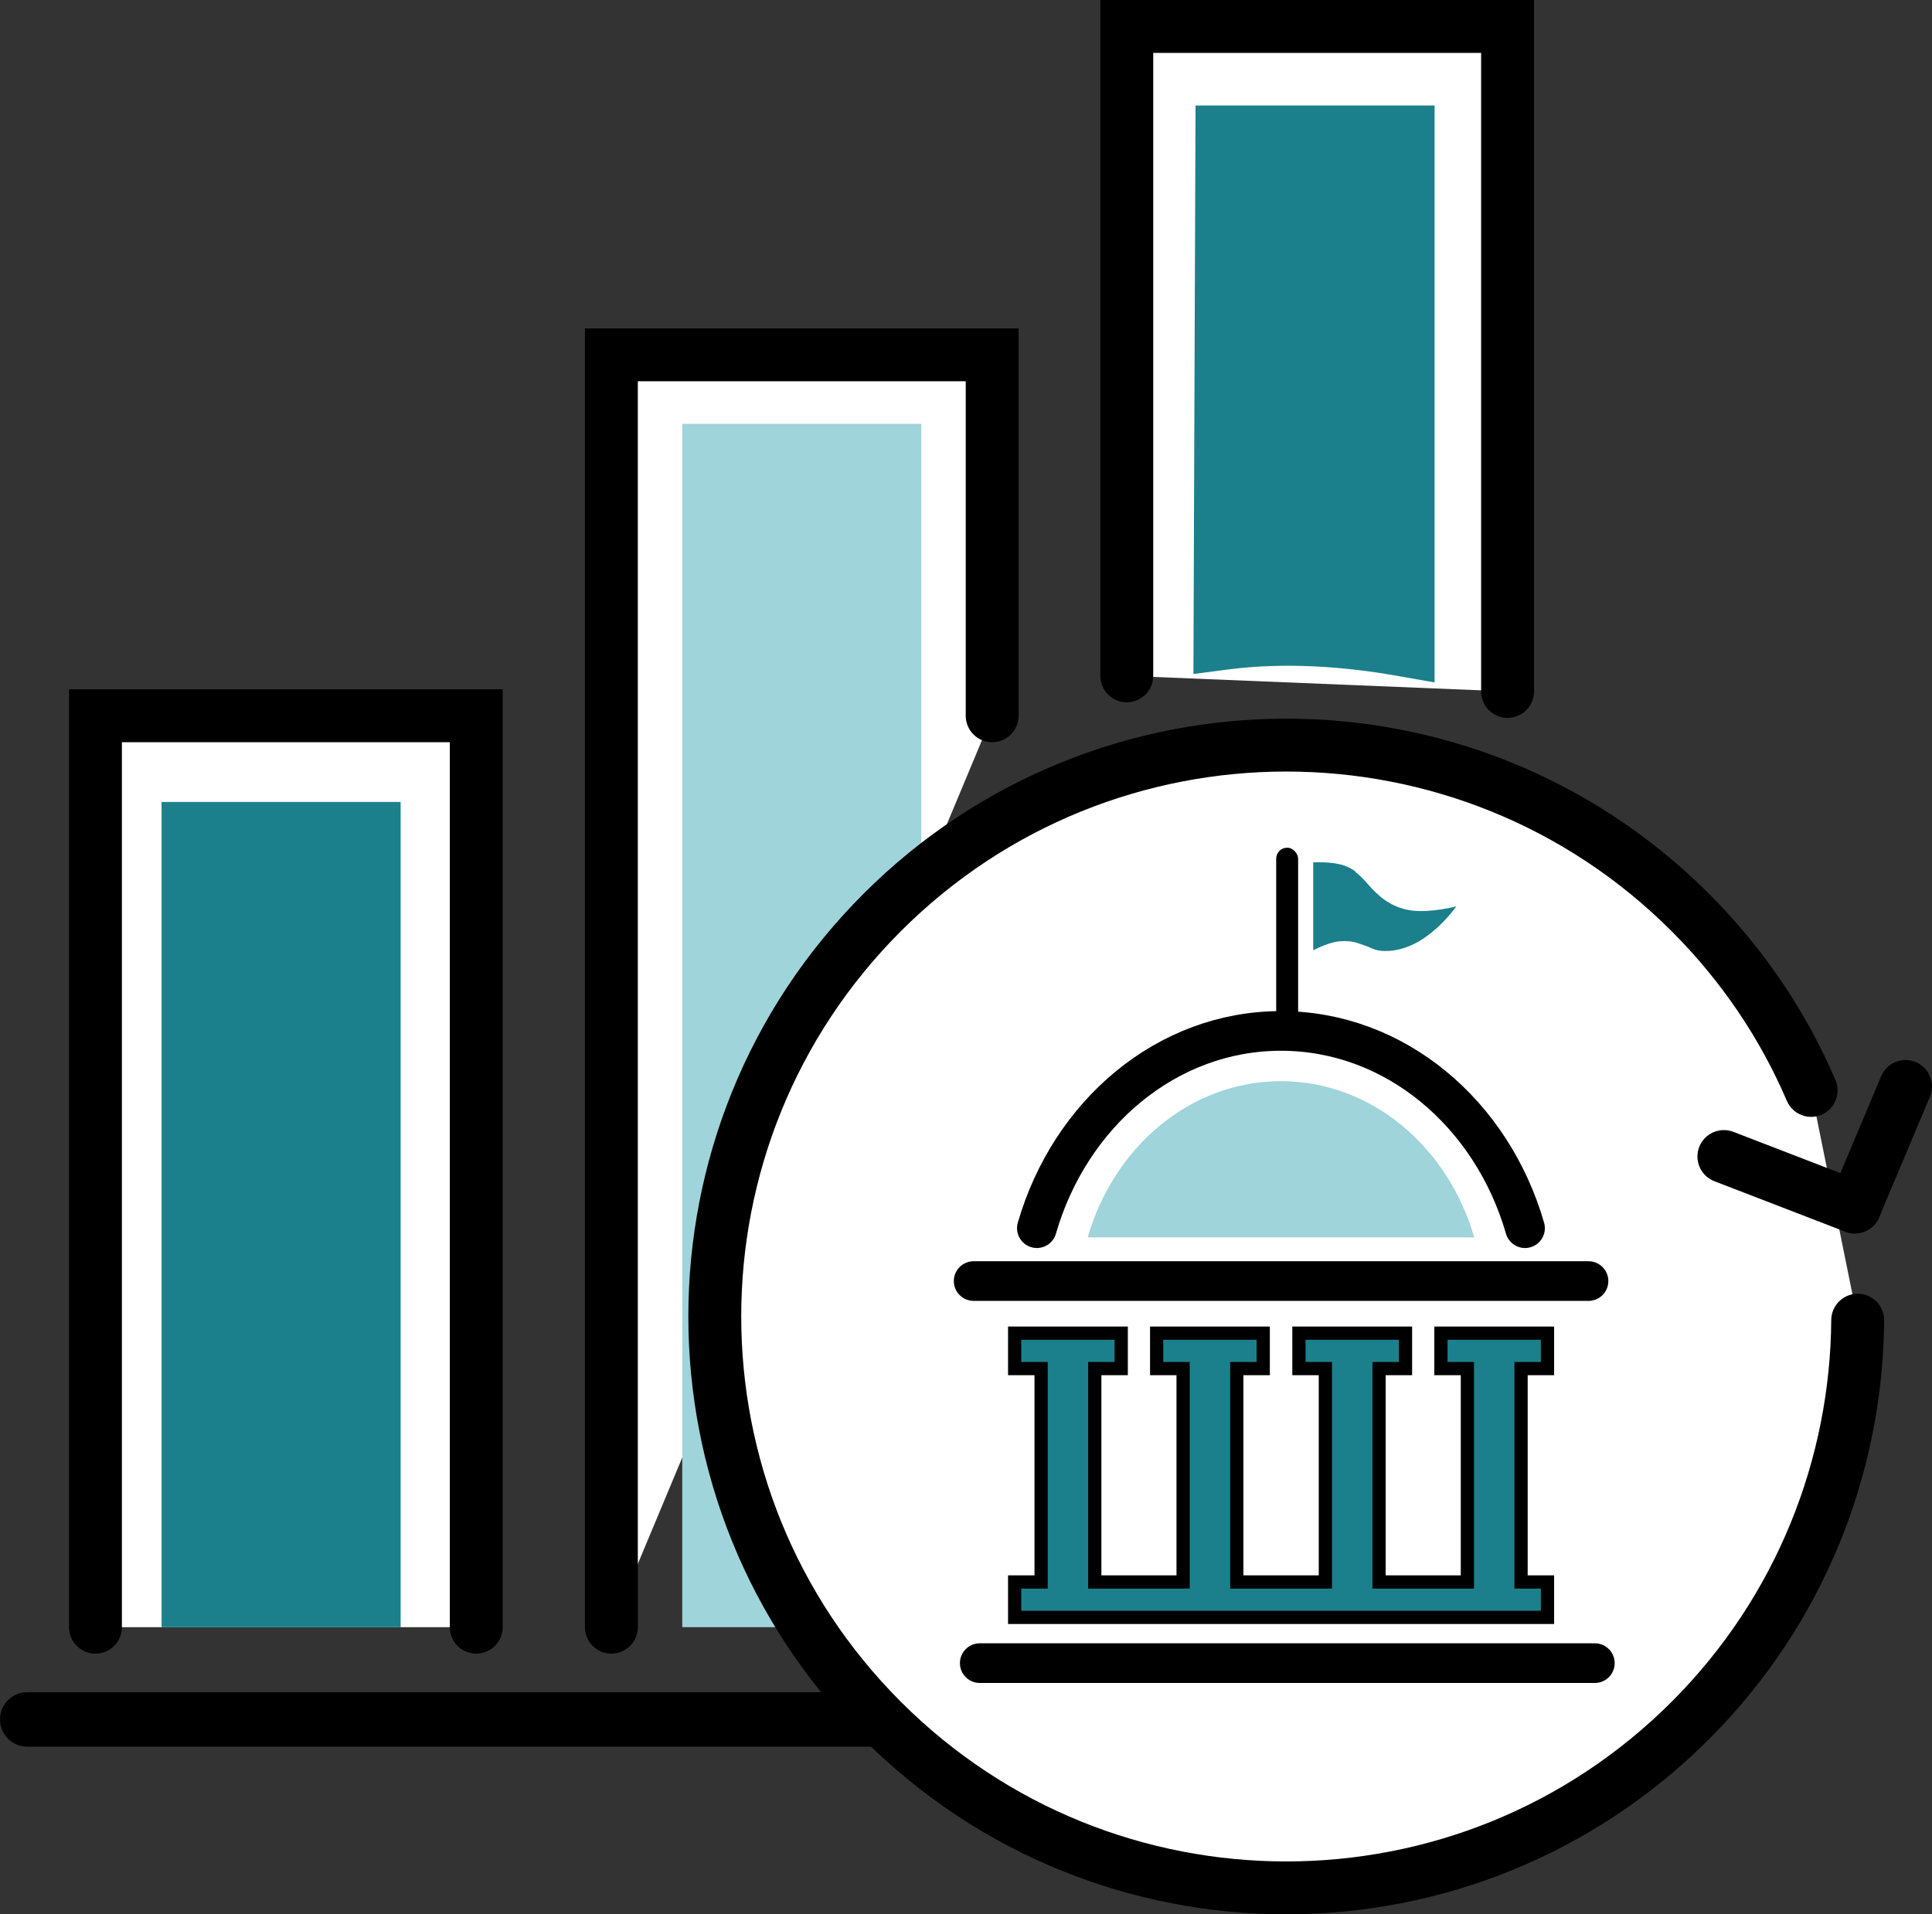 <?xml version="1.0" encoding="UTF-8"?>
<svg id="Layer_2" xmlns="http://www.w3.org/2000/svg" viewBox="0 0 73.06 72.4">
  <rect x="0" y="0" width="73.06" height="72.4" fill="#333333" stroke="none"/>
  <defs>
    <style>
      .cls-1 {
        stroke-width: 1.5px;
      }

      .cls-1, .cls-2 {
        fill: none;
      }

      .cls-1, .cls-2, .cls-3, .cls-4 {
        stroke: #000;
      }

      .cls-1, .cls-2, .cls-4 {
        stroke-linecap: round;
        stroke-miterlimit: 10;
      }

      .cls-2, .cls-4 {
        stroke-width: 2px;
      }

      .cls-3 {
        stroke-width: .5px;
      }

      .cls-3, .cls-5 {
        fill: #1b808c;
      }

      .cls-6 {
        fill: #9fd4db;
      }

      .cls-4 {
        fill: #fff;
      }
    </style>
  </defs>
  <g id="IRA">
    <polyline class="cls-4" points="57.01 26.15 57.01 1 42.61 1 42.61 25.56"/>
    <path class="cls-5" d="M45.13,25.49l.08-21.5h9.04v21.82l-1.25-.22c-2.14-.39-4.41-.55-6.56-.27l-1.31.17Z"/>
    <path d="M0,64h56.57c.57,0,1.03.46,1.03,1.03h0c0,.57-.46,1.03-1.03,1.03H0v-2.06H0Z" transform="translate(57.6 130.06) rotate(180)"/>
    <polyline class="cls-4" points="18.01 61.54 18.01 27.07 3.61 27.07 3.61 61.54"/>
    <polyline class="cls-4" points="37.52 27.07 37.52 13.42 23.12 13.42 23.12 61.54"/>
    <rect class="cls-6" x="25.8" y="16.03" width="9.04" height="45.51"/>
    <path class="cls-4" d="M70.25,49.93c-.04,5.48-2.15,10.96-6.33,15.14-8.44,8.44-22.12,8.44-30.56,0-8.44-8.44-8.44-22.12,0-30.56,8.44-8.44,22.12-8.44,30.56,0,2,2,3.52,4.28,4.57,6.73"/>
    <g>
      <line class="cls-2" x1="65.19" y1="43.74" x2="70.14" y2="45.65"/>
      <line class="cls-2" x1="70.14" y1="45.65" x2="72.06" y2="41.09"/>
    </g>
    <rect class="cls-5" x="6.11" y="30.33" width="9.04" height="31.21"/>
    <polygon class="cls-3" points="58.52 59.83 57.52 59.83 57.52 51.76 58.52 51.76 58.52 50.42 54.49 50.42 54.49 51.76 55.49 51.76 55.49 59.83 52.15 59.83 52.15 51.76 53.15 51.76 53.15 50.42 49.12 50.42 49.12 51.76 50.12 51.76 50.12 59.83 46.77 59.83 46.77 51.76 47.77 51.76 47.77 50.42 43.74 50.42 43.74 51.76 44.74 51.76 44.74 59.83 41.4 59.83 41.4 51.76 42.4 51.76 42.4 50.42 38.37 50.42 38.37 51.76 39.37 51.76 39.37 59.83 38.37 59.83 38.37 61.17 58.52 61.17 58.52 59.83"/>
    <path class="cls-1" d="M39.21,46.45c1.25-4.33,4.91-7.46,9.23-7.46s7.98,3.13,9.23,7.46"/>
    <path class="cls-6" d="M41.13,46.8c.99-3.43,3.89-5.91,7.31-5.91s6.32,2.48,7.31,5.91h-14.63Z"/>
    <rect x="48.26" y="32.06" width=".83" height="6.67" rx=".42" ry=".42"/>
    <path class="cls-5" d="M51.27,32.97c-.14-.11-.3-.19-.45-.24s-.33-.08-.52-.1-.4-.02-.64-.02v3.33c.42-.21.75-.32,1.01-.34s.48,0,.68.07c.19.06.38.13.56.21s.4.1.66.08c.26-.02.51-.09.75-.19s.46-.23.67-.39c.21-.16.41-.33.59-.52s.35-.38.49-.58c-.41.1-.78.15-1.1.17s-.61,0-.87-.07c-.26-.07-.5-.18-.73-.34s-.44-.37-.66-.62c-.16-.19-.31-.33-.45-.44Z"/>
    <line class="cls-1" x1="36.82" y1="48.45" x2="60.07" y2="48.45"/>
    <line class="cls-1" x1="37.05" y1="62.9" x2="60.31" y2="62.9"/>
  </g>
</svg>